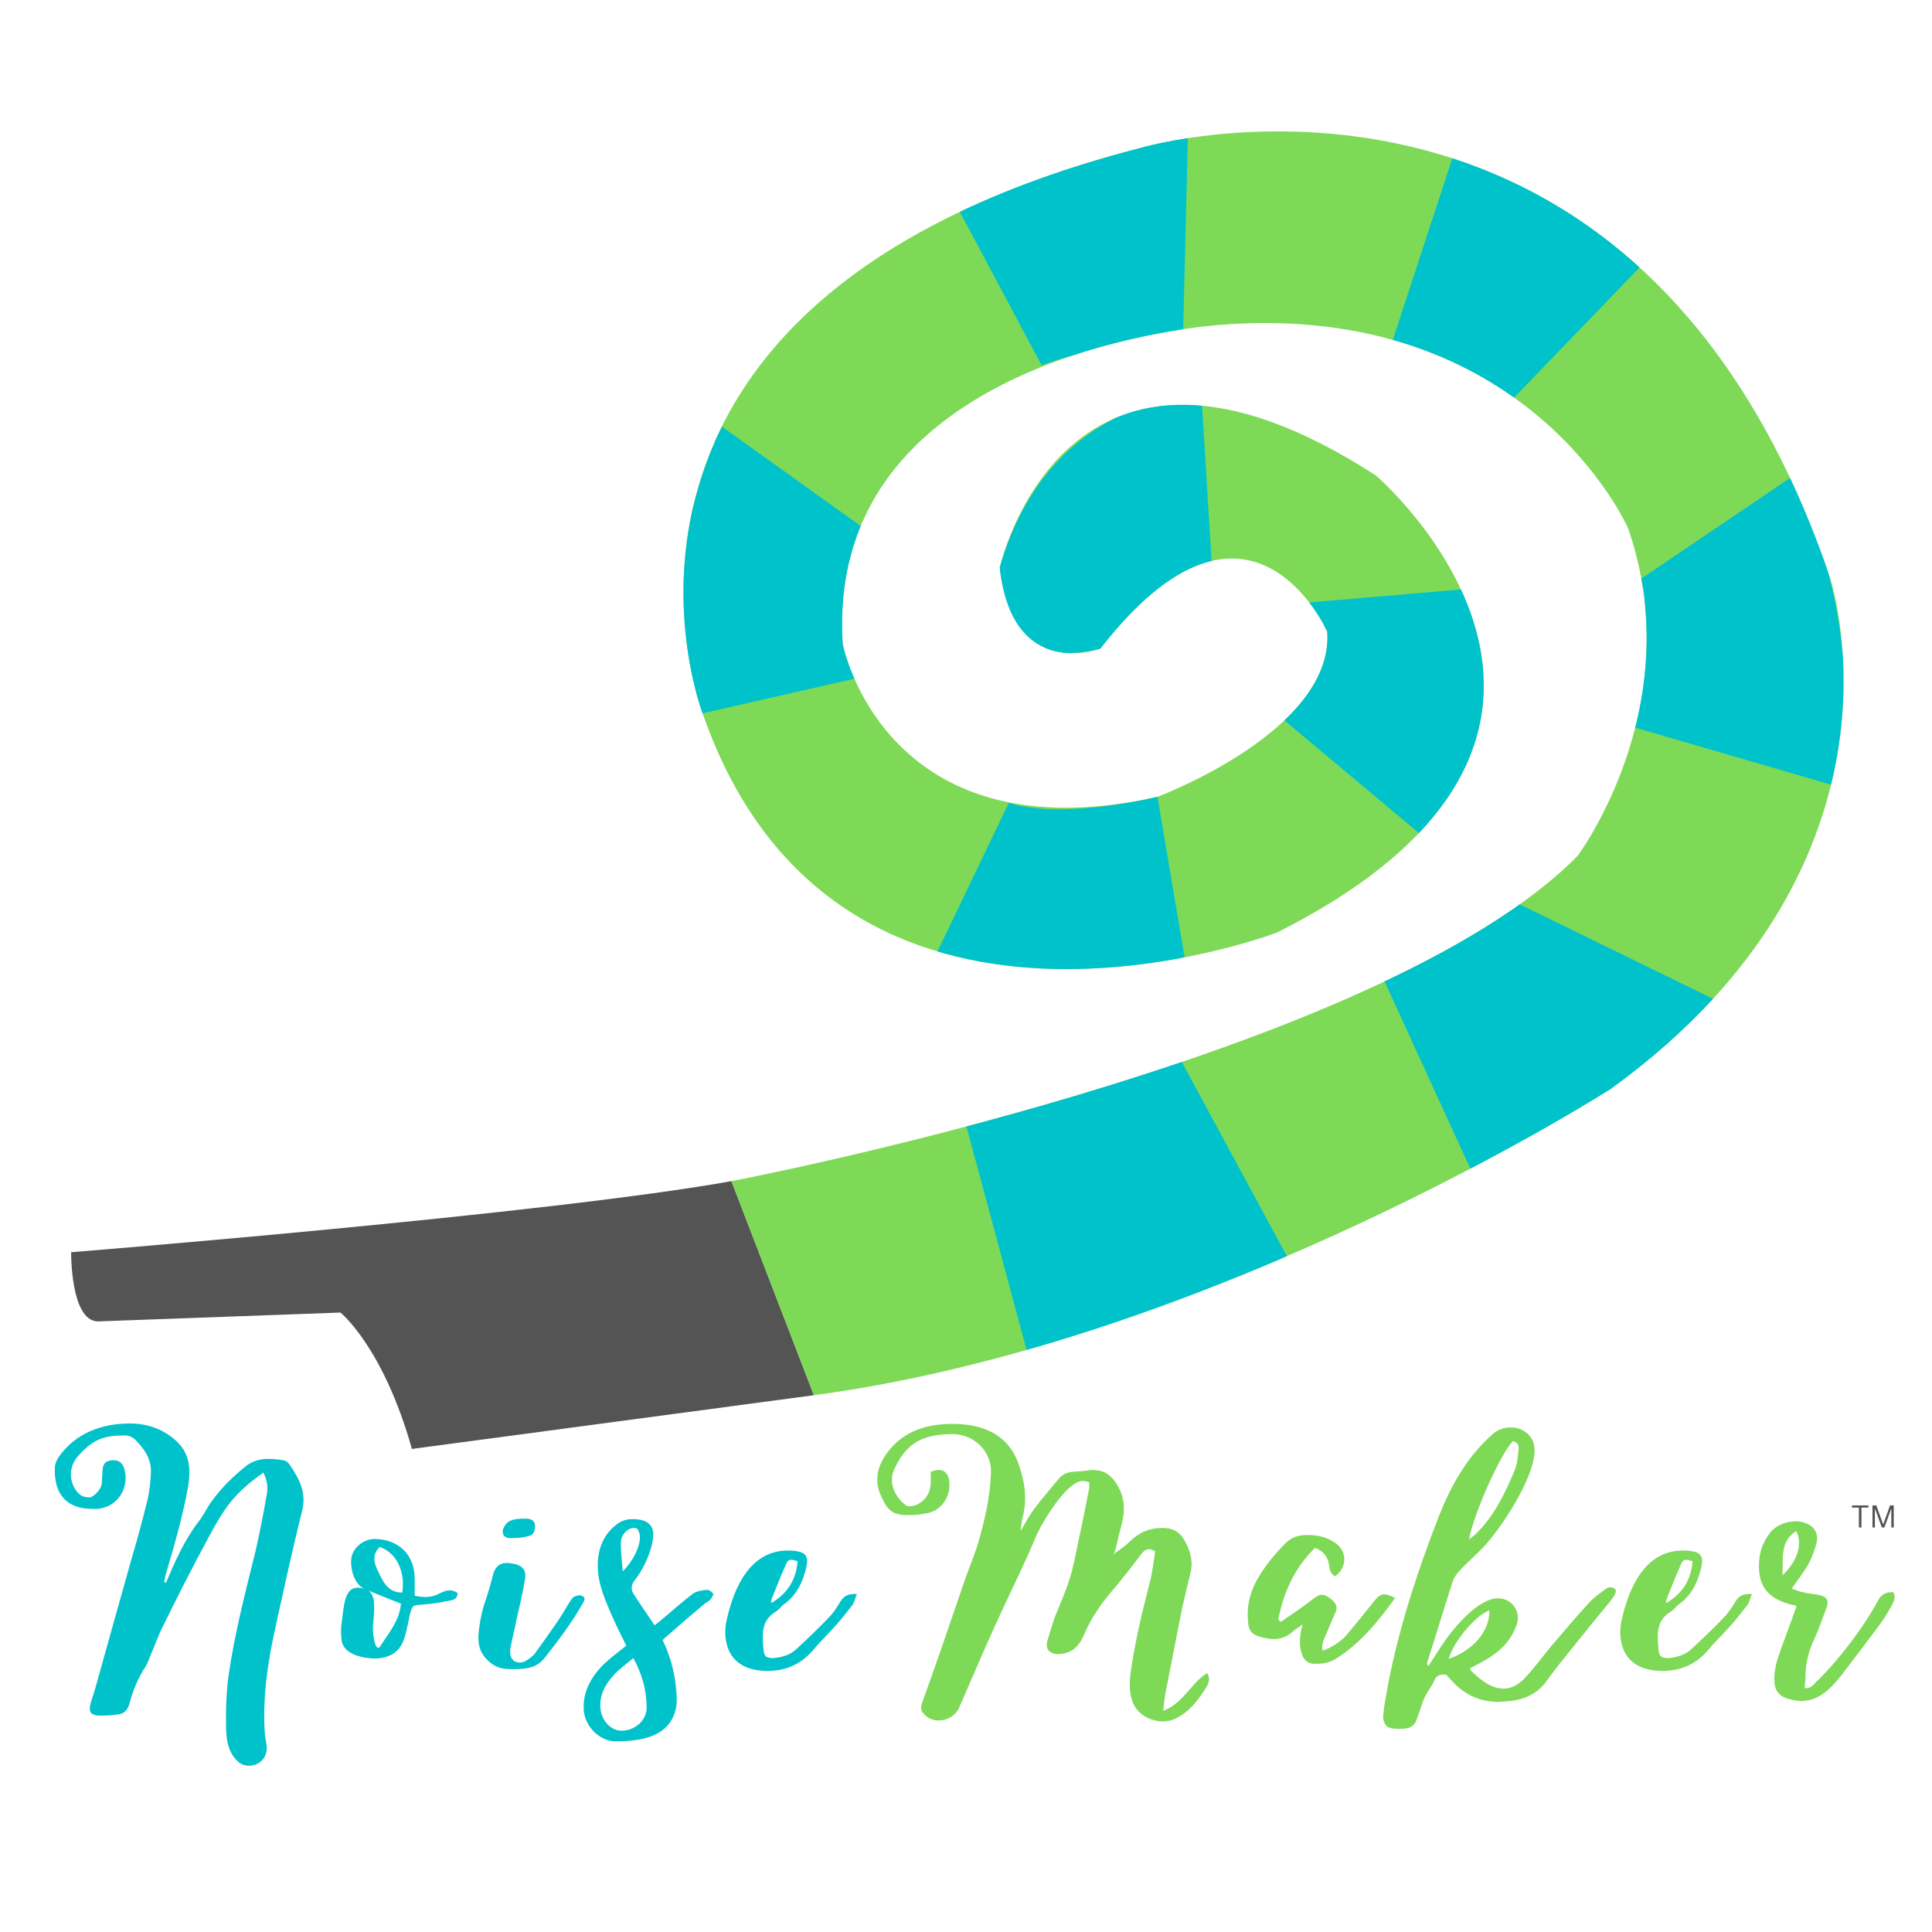 <svg xmlns="http://www.w3.org/2000/svg" xmlns:xlink="http://www.w3.org/1999/xlink" width="500" zoomAndPan="magnify" viewBox="0 0 375 375" height="500" preserveAspectRatio="xMidYMid meet" version="1.0"><defs><g/><clipPath id="bc177af174"><path d="M 13.809 229 L 158 229 L 158 281.238 L 13.809 281.238 Z M 13.809 229 " clip-rule="nonzero"/></clipPath><clipPath id="175e22fa4f"><path d="M 132.172 25.5 L 357.836 25.5 L 357.836 271 L 132.172 271 Z M 132.172 25.5 " clip-rule="nonzero"/></clipPath><clipPath id="82d9d936b7"><path d="M 180.137 154.309 L 230.598 154.309 L 230.598 191 L 180.137 191 Z M 180.137 154.309 " clip-rule="nonzero"/></clipPath><clipPath id="5f4727353c"><path d="M 141.969 229.258 C 141.969 229.258 267.504 205.469 306.223 166.117 C 306.223 166.117 328.043 136.938 315.973 102.438 C 315.973 102.438 296.605 58.508 237.117 63.031 C 237.117 63.031 159.871 67.77 163.574 125.059 C 163.574 125.059 171.656 166.473 224.66 154.66 C 224.66 154.66 258.926 141.887 257.625 122.617 C 257.625 122.617 242.586 88.57 213.578 125.895 C 213.578 125.895 196.512 132.453 194.047 110.164 C 194.047 110.164 206.688 53.148 267.086 92.312 C 267.086 92.312 325.078 142.176 247.883 180.992 C 247.883 180.992 162.559 213.789 136.371 138.449 C 136.371 138.449 105.59 58.547 221.441 28.695 C 221.441 28.695 317.105 0.473 355.113 111.855 C 355.113 111.855 373.918 167.016 312.633 211.359 C 312.633 211.359 236.008 260.395 157.977 270.812 Z M 141.969 229.258 " clip-rule="nonzero"/></clipPath><clipPath id="22b3cf9ba4"><path d="M 132.172 82.75 L 168.926 82.75 L 168.926 138.75 L 132.172 138.75 Z M 132.172 82.75 " clip-rule="nonzero"/></clipPath><clipPath id="a0cdbbad56"><path d="M 141.969 229.258 C 141.969 229.258 267.504 205.469 306.223 166.117 C 306.223 166.117 328.043 136.938 315.973 102.438 C 315.973 102.438 296.605 58.508 237.117 63.031 C 237.117 63.031 159.871 67.77 163.574 125.059 C 163.574 125.059 171.656 166.473 224.66 154.66 C 224.66 154.66 258.926 141.887 257.625 122.617 C 257.625 122.617 242.586 88.57 213.578 125.895 C 213.578 125.895 196.512 132.453 194.047 110.164 C 194.047 110.164 206.688 53.148 267.086 92.312 C 267.086 92.312 325.078 142.176 247.883 180.992 C 247.883 180.992 162.559 213.789 136.371 138.449 C 136.371 138.449 105.59 58.547 221.441 28.695 C 221.441 28.695 317.105 0.473 355.113 111.855 C 355.113 111.855 373.918 167.016 312.633 211.359 C 312.633 211.359 236.008 260.395 157.977 270.812 Z M 141.969 229.258 " clip-rule="nonzero"/></clipPath><clipPath id="e96dc45e24"><path d="M 186 26.746 L 230.598 26.746 L 230.598 70.926 L 186 70.926 Z M 186 26.746 " clip-rule="nonzero"/></clipPath><clipPath id="591f2c0c62"><path d="M 141.969 229.258 C 141.969 229.258 267.504 205.469 306.223 166.117 C 306.223 166.117 328.043 136.938 315.973 102.438 C 315.973 102.438 296.605 58.508 237.117 63.031 C 237.117 63.031 159.871 67.77 163.574 125.059 C 163.574 125.059 171.656 166.473 224.66 154.66 C 224.66 154.66 258.926 141.887 257.625 122.617 C 257.625 122.617 242.586 88.57 213.578 125.895 C 213.578 125.895 196.512 132.453 194.047 110.164 C 194.047 110.164 206.688 53.148 267.086 92.312 C 267.086 92.312 325.078 142.176 247.883 180.992 C 247.883 180.992 162.559 213.789 136.371 138.449 C 136.371 138.449 105.59 58.547 221.441 28.695 C 221.441 28.695 317.105 0.473 355.113 111.855 C 355.113 111.855 373.918 167.016 312.633 211.359 C 312.633 211.359 236.008 260.395 157.977 270.812 Z M 141.969 229.258 " clip-rule="nonzero"/></clipPath><clipPath id="22979f9a40"><path d="M 249 113.238 L 297.875 113.238 L 297.875 168 L 249 168 Z M 249 113.238 " clip-rule="nonzero"/></clipPath><clipPath id="28c47b32d1"><path d="M 141.969 229.258 C 141.969 229.258 267.504 205.469 306.223 166.117 C 306.223 166.117 328.043 136.938 315.973 102.438 C 315.973 102.438 296.605 58.508 237.117 63.031 C 237.117 63.031 159.871 67.77 163.574 125.059 C 163.574 125.059 171.656 166.473 224.66 154.66 C 224.66 154.66 258.926 141.887 257.625 122.617 C 257.625 122.617 242.586 88.57 213.578 125.895 C 213.578 125.895 196.512 132.453 194.047 110.164 C 194.047 110.164 206.688 53.148 267.086 92.312 C 267.086 92.312 325.078 142.176 247.883 180.992 C 247.883 180.992 162.559 213.789 136.371 138.449 C 136.371 138.449 105.59 58.547 221.441 28.695 C 221.441 28.695 317.105 0.473 355.113 111.855 C 355.113 111.855 373.918 167.016 312.633 211.359 C 312.633 211.359 236.008 260.395 157.977 270.812 Z M 141.969 229.258 " clip-rule="nonzero"/></clipPath><clipPath id="12de46c351"><path d="M 194 76.527 L 235.582 76.527 L 235.582 126.93 L 194 126.93 Z M 194 76.527 " clip-rule="nonzero"/></clipPath><clipPath id="b72f1f14c2"><path d="M 141.969 229.258 C 141.969 229.258 267.504 205.469 306.223 166.117 C 306.223 166.117 328.043 136.938 315.973 102.438 C 315.973 102.438 296.605 58.508 237.117 63.031 C 237.117 63.031 159.871 67.77 163.574 125.059 C 163.574 125.059 171.656 166.473 224.66 154.66 C 224.66 154.66 258.926 141.887 257.625 122.617 C 257.625 122.617 242.586 88.57 213.578 125.895 C 213.578 125.895 196.512 132.453 194.047 110.164 C 194.047 110.164 206.688 53.148 267.086 92.312 C 267.086 92.312 325.078 142.176 247.883 180.992 C 247.883 180.992 162.559 213.789 136.371 138.449 C 136.371 138.449 105.59 58.547 221.441 28.695 C 221.441 28.695 317.105 0.473 355.113 111.855 C 355.113 111.855 373.918 167.016 312.633 211.359 C 312.633 211.359 236.008 260.395 157.977 270.812 Z M 141.969 229.258 " clip-rule="nonzero"/></clipPath><clipPath id="f3bb754a3a"><path d="M 270 26 L 322.793 26 L 322.793 77.77 L 270 77.77 Z M 270 26 " clip-rule="nonzero"/></clipPath><clipPath id="631420481b"><path d="M 141.969 229.258 C 141.969 229.258 267.504 205.469 306.223 166.117 C 306.223 166.117 328.043 136.938 315.973 102.438 C 315.973 102.438 296.605 58.508 237.117 63.031 C 237.117 63.031 159.871 67.77 163.574 125.059 C 163.574 125.059 171.656 166.473 224.66 154.66 C 224.66 154.66 258.926 141.887 257.625 122.617 C 257.625 122.617 242.586 88.57 213.578 125.895 C 213.578 125.895 196.512 132.453 194.047 110.164 C 194.047 110.164 206.688 53.148 267.086 92.312 C 267.086 92.312 325.078 142.176 247.883 180.992 C 247.883 180.992 162.559 213.789 136.371 138.449 C 136.371 138.449 105.59 58.547 221.441 28.695 C 221.441 28.695 317.105 0.473 355.113 111.855 C 355.113 111.855 373.918 167.016 312.633 211.359 C 312.633 211.359 236.008 260.395 157.977 270.812 Z M 141.969 229.258 " clip-rule="nonzero"/></clipPath><clipPath id="8e6127115e"><path d="M 317.188 92.082 L 357.805 92.082 L 357.805 152.441 L 317.188 152.441 Z M 317.188 92.082 " clip-rule="nonzero"/></clipPath><clipPath id="0c1a6b4d5b"><path d="M 141.969 229.258 C 141.969 229.258 267.504 205.469 306.223 166.117 C 306.223 166.117 328.043 136.938 315.973 102.438 C 315.973 102.438 296.605 58.508 237.117 63.031 C 237.117 63.031 159.871 67.77 163.574 125.059 C 163.574 125.059 171.656 166.473 224.66 154.66 C 224.66 154.66 258.926 141.887 257.625 122.617 C 257.625 122.617 242.586 88.57 213.578 125.895 C 213.578 125.895 196.512 132.453 194.047 110.164 C 194.047 110.164 206.688 53.148 267.086 92.312 C 267.086 92.312 325.078 142.176 247.883 180.992 C 247.883 180.992 162.559 213.789 136.371 138.449 C 136.371 138.449 105.59 58.547 221.441 28.695 C 221.441 28.695 317.105 0.473 355.113 111.855 C 355.113 111.855 373.918 167.016 312.633 211.359 C 312.633 211.359 236.008 260.395 157.977 270.812 Z M 141.969 229.258 " clip-rule="nonzero"/></clipPath><clipPath id="3c8d3d198c"><path d="M 268.598 175.465 L 332.762 175.465 L 332.762 227 L 268.598 227 Z M 268.598 175.465 " clip-rule="nonzero"/></clipPath><clipPath id="020b40e71e"><path d="M 141.969 229.258 C 141.969 229.258 267.504 205.469 306.223 166.117 C 306.223 166.117 328.043 136.938 315.973 102.438 C 315.973 102.438 296.605 58.508 237.117 63.031 C 237.117 63.031 159.871 67.77 163.574 125.059 C 163.574 125.059 171.656 166.473 224.66 154.66 C 224.66 154.66 258.926 141.887 257.625 122.617 C 257.625 122.617 242.586 88.57 213.578 125.895 C 213.578 125.895 196.512 132.453 194.047 110.164 C 194.047 110.164 206.688 53.148 267.086 92.312 C 267.086 92.312 325.078 142.176 247.883 180.992 C 247.883 180.992 162.559 213.789 136.371 138.449 C 136.371 138.449 105.59 58.547 221.441 28.695 C 221.441 28.695 317.105 0.473 355.113 111.855 C 355.113 111.855 373.918 167.016 312.633 211.359 C 312.633 211.359 236.008 260.395 157.977 270.812 Z M 141.969 229.258 " clip-rule="nonzero"/></clipPath><clipPath id="9a15e8c374"><path d="M 187 206 L 250 206 L 250 262.582 L 187 262.582 Z M 187 206 " clip-rule="nonzero"/></clipPath><clipPath id="e9199f93ed"><path d="M 141.969 229.258 C 141.969 229.258 267.504 205.469 306.223 166.117 C 306.223 166.117 328.043 136.938 315.973 102.438 C 315.973 102.438 296.605 58.508 237.117 63.031 C 237.117 63.031 159.871 67.77 163.574 125.059 C 163.574 125.059 171.656 166.473 224.66 154.66 C 224.66 154.66 258.926 141.887 257.625 122.617 C 257.625 122.617 242.586 88.57 213.578 125.895 C 213.578 125.895 196.512 132.453 194.047 110.164 C 194.047 110.164 206.688 53.148 267.086 92.312 C 267.086 92.312 325.078 142.176 247.883 180.992 C 247.883 180.992 162.559 213.789 136.371 138.449 C 136.371 138.449 105.59 58.547 221.441 28.695 C 221.441 28.695 317.105 0.473 355.113 111.855 C 355.113 111.855 373.918 167.016 312.633 211.359 C 312.633 211.359 236.008 260.395 157.977 270.812 Z M 141.969 229.258 " clip-rule="nonzero"/></clipPath></defs><g clip-path="url(#bc177af174)"><path fill="#545454" d="M 13.809 243.055 C 13.809 243.055 106.672 235.609 141.969 229.258 L 157.977 270.812 L 79.953 281.238 C 74.352 261.371 66.078 254.766 66.078 254.766 L 18.984 256.484 C 13.652 256.387 13.809 243.055 13.809 243.055 " fill-opacity="1" fill-rule="nonzero"/></g><g clip-path="url(#175e22fa4f)"><path fill="#7ed957" d="M 141.969 229.258 C 141.969 229.258 267.504 205.469 306.223 166.117 C 306.223 166.117 328.043 136.938 315.973 102.438 C 315.973 102.438 296.605 58.508 237.117 63.031 C 237.117 63.031 159.871 67.77 163.574 125.059 C 163.574 125.059 171.656 166.473 224.66 154.66 C 224.66 154.66 258.926 141.887 257.625 122.617 C 257.625 122.617 242.586 88.57 213.578 125.895 C 213.578 125.895 196.512 132.453 194.047 110.164 C 194.047 110.164 206.688 53.148 267.086 92.312 C 267.086 92.312 325.078 142.176 247.883 180.992 C 247.883 180.992 162.559 213.789 136.371 138.449 C 136.371 138.449 105.59 58.547 221.441 28.695 C 221.441 28.695 317.105 0.473 355.113 111.855 C 355.113 111.855 373.918 167.016 312.633 211.359 C 312.633 211.359 236.008 260.395 157.977 270.812 L 141.969 229.258 " fill-opacity="1" fill-rule="nonzero"/></g><g clip-path="url(#82d9d936b7)"><g clip-path="url(#5f4727353c)"><path fill="#00c2cb" d="M 195.805 155.844 L 180.527 187.668 C 180.527 187.668 204.402 194.852 230.262 187.766 L 224.66 154.66 C 224.66 154.66 206.66 159.195 195.805 155.844 " fill-opacity="1" fill-rule="nonzero"/></g></g><g clip-path="url(#22b3cf9ba4)"><g clip-path="url(#a0cdbbad56)"><path fill="#00c2cb" d="M 136.371 138.449 L 168.383 131.164 C 168.383 131.164 161.148 115.664 168.645 103.234 L 140.133 82.824 C 140.133 82.824 125.387 110.469 136.371 138.449 " fill-opacity="1" fill-rule="nonzero"/></g></g><g clip-path="url(#e96dc45e24)"><g clip-path="url(#591f2c0c62)"><path fill="#00c2cb" d="M 202.172 70.891 L 186.309 41.133 C 186.309 41.133 208.477 28.027 230.559 26.816 L 229.656 63.891 C 229.656 63.891 207.98 68.527 202.172 70.891 " fill-opacity="1" fill-rule="nonzero"/></g></g><g clip-path="url(#22979f9a40)"><g clip-path="url(#28c47b32d1)"><path fill="#00c2cb" d="M 249.32 139.844 L 282.547 167.664 C 282.547 167.664 307.039 143.559 292.953 113.617 L 251.145 117.188 C 251.145 117.188 248.809 127.77 249.32 139.844 " fill-opacity="1" fill-rule="nonzero"/></g></g><g clip-path="url(#12de46c351)"><g clip-path="url(#b72f1f14c2)"><path fill="#00c2cb" d="M 235.352 111.887 L 233.184 76.652 C 233.184 76.652 203.723 76.469 194.047 110.164 C 194.047 110.164 193.555 131.148 213.578 125.895 C 213.578 125.895 222.816 119.414 235.352 111.887 " fill-opacity="1" fill-rule="nonzero"/></g></g><g clip-path="url(#f3bb754a3a)"><g clip-path="url(#631420481b)"><path fill="#00c2cb" d="M 270.336 65.98 L 283.418 26.09 C 283.418 26.09 307.754 35.969 322.559 47.43 L 293.887 77.168 C 293.887 77.168 278.965 68.66 270.336 65.98 " fill-opacity="1" fill-rule="nonzero"/></g></g><g clip-path="url(#8e6127115e)"><g clip-path="url(#0c1a6b4d5b)"><path fill="#00c2cb" d="M 318.543 112.328 L 347.828 92.523 C 347.828 92.523 364.043 122.273 355.402 152.309 L 317.375 141.23 C 317.375 141.23 321.121 122.234 318.543 112.328 " fill-opacity="1" fill-rule="nonzero"/></g></g><g clip-path="url(#3c8d3d198c)"><g clip-path="url(#020b40e71e)"><path fill="#00c2cb" d="M 294.977 175.535 L 332.496 193.867 C 332.496 193.867 310.676 219.68 285.391 226.832 L 268.734 190.488 C 268.734 190.488 289.477 179.734 294.977 175.535 " fill-opacity="1" fill-rule="nonzero"/></g></g><g clip-path="url(#9a15e8c374)"><g clip-path="url(#e9199f93ed)"><path fill="#00c2cb" d="M 229.379 206.125 L 249.957 244.152 C 249.957 244.152 218.406 257.172 199.258 262.016 L 187.59 218.648 C 187.59 218.648 224.695 207.75 229.379 206.125 " fill-opacity="1" fill-rule="nonzero"/></g></g><g fill="#00c2cb" fill-opacity="1"><g transform="translate(10.556, 336.44)"><g><path d="M 48.113 -43.305 C 48.973 -46.91 47.426 -49.574 45.539 -52.324 C 45.281 -52.668 44.766 -53.012 44.336 -53.012 C 43.391 -53.184 42.445 -53.27 41.5 -53.27 C 40.039 -53.27 38.578 -52.926 37.203 -51.895 C 34.023 -49.316 31.102 -46.398 29.125 -42.789 C 28.695 -42.102 28.352 -41.5 27.84 -40.898 C 25.176 -37.375 23.371 -33.25 21.652 -29.211 C 21.566 -29.297 21.395 -29.297 21.309 -29.383 C 21.395 -29.812 21.48 -30.242 21.566 -30.672 C 23.285 -36.516 25.004 -42.359 26.035 -48.371 C 26.465 -51.293 26.207 -54.129 24.059 -56.363 C 21.48 -58.941 18.215 -60.145 14.691 -60.145 C 9.281 -60.145 4.211 -58.34 0.945 -53.785 C 0.516 -53.184 0.086 -52.324 0.086 -51.551 C -0.086 -46.566 2.234 -43.562 7.391 -43.562 C 7.648 -43.562 7.992 -43.562 8.25 -43.562 C 12.285 -43.82 14.777 -47.77 13.488 -51.637 C 12.973 -52.754 12.371 -53.012 11.254 -53.012 C 10.051 -52.926 9.449 -52.41 9.363 -51.207 C 9.281 -50.348 9.281 -49.402 9.195 -48.543 C 9.195 -47.512 7.82 -46.055 6.961 -45.797 C 5.672 -45.797 4.984 -46.055 4.125 -47.254 C 2.75 -49.316 2.922 -51.98 4.641 -53.871 C 7.477 -57.051 9.535 -57.824 13.746 -57.824 C 14.434 -57.824 15.207 -57.48 15.637 -57.051 C 17.441 -55.246 18.902 -53.184 18.73 -50.52 C 18.645 -48.715 18.473 -46.91 18.043 -45.195 C 17.098 -41.328 16.066 -37.547 14.949 -33.766 C 12.629 -25.52 10.309 -17.27 7.992 -8.938 C 7.734 -7.906 7.305 -6.875 7.047 -5.844 C 6.617 -4.297 6.961 -3.609 8.422 -3.438 C 9.879 -3.438 11.082 -3.438 12.543 -3.695 C 13.574 -3.867 14.176 -4.555 14.52 -5.586 C 15.207 -8.25 16.238 -10.738 17.699 -12.973 C 18.129 -13.66 18.387 -14.52 18.73 -15.293 C 19.332 -16.754 19.934 -18.215 20.535 -19.676 C 23.543 -25.863 26.637 -31.961 29.898 -37.977 C 33.078 -43.906 34.883 -46.566 40.555 -50.605 C 41.414 -48.973 41.5 -47.512 41.156 -45.969 C 40.555 -42.531 39.867 -39.008 39.094 -35.57 C 37.117 -27.582 35.055 -19.676 33.852 -11.512 C 33.336 -7.82 33.25 -4.211 33.336 -0.516 C 33.422 1.719 33.938 3.953 35.656 5.5 C 36.086 5.93 36.773 6.188 37.289 6.273 C 37.461 6.273 37.633 6.273 37.805 6.273 C 39.953 6.273 41.586 4.469 41.156 2.148 C 41.07 1.289 40.812 0.43 40.812 -0.516 C 40.469 -6.531 41.242 -12.543 42.445 -18.387 C 44.25 -26.723 46.055 -35.055 48.113 -43.305 Z M 48.113 -43.305 "/></g></g></g><g fill="#00c2cb" fill-opacity="1"><g transform="translate(67.174, 336.44)"><g><path d="M 17.957 -27.066 C 17.098 -26.637 16.324 -26.465 15.465 -26.465 C 14.777 -26.465 14.09 -26.551 13.316 -26.723 C 13.316 -27.84 13.316 -28.953 13.316 -29.984 C 13.316 -34.711 10.137 -37.719 5.5 -37.719 C 3.695 -37.719 1.805 -36.43 1.203 -34.711 C 0.516 -32.906 1.375 -28.523 3.953 -27.922 C 3.266 -28.18 2.75 -28.266 2.234 -28.266 C 0.773 -28.266 0.086 -27.152 -0.344 -25.176 C -0.602 -23.715 -0.773 -22.168 -0.945 -20.707 C -1.031 -19.762 -0.945 -18.902 -0.859 -17.957 C -0.43 -15.207 3.523 -14.52 5.758 -14.52 C 8.938 -14.691 10.738 -16.066 11.512 -19.16 C 11.855 -20.449 12.113 -21.738 12.371 -23.027 C 12.887 -24.918 12.887 -24.832 14.863 -25.004 C 16.668 -25.09 18.473 -25.434 20.191 -25.777 C 20.879 -25.863 21.652 -26.207 21.652 -27.238 C 21.137 -27.582 20.621 -27.754 20.105 -27.754 C 19.332 -27.754 18.645 -27.41 17.957 -27.066 Z M 6.531 -16.754 C 6.445 -16.668 6.359 -16.582 6.273 -16.582 C 5.5 -16.582 5.07 -19.676 5.242 -21.309 C 5.414 -22.684 5.5 -23.973 5.414 -25.262 C 5.414 -27.066 4.211 -27.84 4.211 -27.84 C 4.211 -27.84 4.297 -27.754 4.641 -27.582 C 6.617 -26.809 8.594 -25.949 10.652 -25.176 C 10.395 -21.91 8.25 -19.418 6.531 -16.754 Z M 10.91 -27.324 C 7.906 -27.324 7.047 -29.727 6.016 -31.875 C 5.328 -33.336 5.156 -34.883 6.531 -36.172 C 9.793 -35.055 11.512 -31.445 10.91 -27.324 Z M 10.91 -27.324 "/></g></g></g><g fill="#00c2cb" fill-opacity="1"><g transform="translate(94.41, 336.44)"><g><path d="M 18.645 -26.637 C 18.473 -26.723 18.301 -26.809 18.129 -26.809 C 17.785 -26.809 17.441 -26.637 17.098 -26.551 C 16.84 -26.465 16.582 -26.121 16.41 -25.863 C 15.551 -24.574 14.863 -23.285 14.004 -21.996 C 12.543 -19.848 10.996 -17.699 9.449 -15.551 C 9.023 -14.949 8.25 -14.434 7.562 -14.004 C 7.219 -13.832 6.875 -13.746 6.445 -13.746 C 5.93 -13.746 5.414 -13.918 5.07 -14.348 C 4.641 -14.777 4.555 -15.723 4.641 -16.41 C 4.984 -18.301 5.5 -20.191 5.844 -22.082 C 6.445 -24.66 7.047 -27.238 7.477 -29.812 C 7.82 -31.617 7.047 -32.562 5.328 -32.906 C 4.812 -32.992 4.383 -33.078 3.953 -33.078 C 2.664 -33.078 1.805 -32.391 1.375 -31.102 C 0.945 -29.469 0.516 -27.84 0 -26.293 C -0.859 -23.887 -1.375 -21.48 -1.547 -18.988 C -1.633 -17.098 -1.203 -15.551 0.258 -14.176 C 1.719 -12.715 3.094 -12.457 5.07 -12.457 C 8.336 -12.457 9.879 -12.887 11.34 -14.691 C 14.004 -18.043 16.582 -21.48 18.73 -25.262 C 18.988 -25.691 19.332 -26.379 18.645 -26.637 Z M 4.641 -37.891 C 5.93 -37.891 7.133 -37.977 8.336 -38.32 C 9.195 -38.578 9.449 -39.352 9.449 -40.297 C 9.363 -41.242 8.852 -41.586 7.906 -41.672 C 7.562 -41.672 7.219 -41.672 7.133 -41.672 C 5.242 -41.672 4.039 -41.242 3.523 -40.211 C 2.75 -39.008 3.266 -37.891 4.641 -37.891 Z M 4.641 -37.891 "/></g></g></g><g fill="#00c2cb" fill-opacity="1"><g transform="translate(117.694, 336.44)"><g><path d="M 20.707 -27.152 C 20.449 -27.496 19.848 -27.922 19.418 -27.84 C 18.473 -27.754 17.441 -27.582 16.754 -27.066 C 15.035 -25.777 13.402 -24.316 11.77 -22.941 C 10.996 -22.254 10.223 -21.652 9.363 -20.965 C 7.992 -23.027 6.703 -24.832 5.5 -26.723 C 4.812 -27.668 4.641 -28.609 5.5 -29.727 C 7.305 -31.961 9.023 -35.742 9.109 -38.578 C 9.109 -40.984 7.133 -41.586 5.07 -41.586 C 3.953 -41.586 2.836 -41.242 1.891 -40.469 C -1.289 -37.977 -1.977 -34.367 -1.547 -30.758 C -1.203 -27.152 2.148 -20.449 3.867 -17.012 C 2.32 -15.809 0.859 -14.691 -0.516 -13.402 C -3.008 -10.91 -4.641 -7.992 -4.383 -4.383 C -4.125 -1.375 -1.375 1.461 1.633 1.547 C 5.844 1.547 11.254 1.031 13.059 -3.438 C 13.918 -5.328 13.66 -7.305 13.488 -9.195 C 13.145 -12.285 12.285 -15.293 10.91 -18.129 C 13.66 -20.535 16.324 -22.855 18.988 -25.09 C 19.418 -25.434 19.848 -25.605 20.191 -25.949 C 20.449 -26.293 20.879 -26.98 20.707 -27.152 Z M 5.328 -39.867 C 5.5 -39.867 5.672 -39.867 5.844 -39.781 C 6.188 -39.695 6.445 -38.836 6.531 -38.234 C 6.531 -36.258 5.328 -33.594 3.18 -31.445 C 3.008 -33.68 2.75 -35.398 2.836 -37.203 C 2.836 -38.406 4.039 -39.867 5.328 -39.867 Z M 3.094 -0.516 C 1.031 -0.43 -0.773 -2.234 -1.117 -4.555 C -1.461 -7.305 -0.258 -9.449 1.461 -11.34 C 2.492 -12.457 3.781 -13.402 5.242 -14.605 C 6.961 -11.426 7.82 -8.336 7.82 -4.984 C 7.82 -2.578 5.672 -0.602 3.094 -0.516 Z M 3.094 -0.516 "/></g></g></g><g fill="#00c2cb" fill-opacity="1"><g transform="translate(142.18, 336.44)"><g><path d="M 20.965 -25.605 C 20.277 -24.488 19.59 -23.371 18.645 -22.426 C 16.668 -20.363 14.52 -18.301 12.371 -16.324 C 11.168 -15.207 9.621 -14.777 7.992 -14.605 C 6.617 -14.605 6.102 -14.863 6.016 -16.324 C 5.758 -19.074 5.5 -21.91 8.422 -23.629 C 8.938 -23.973 9.363 -24.488 9.793 -24.918 C 12.457 -26.723 13.66 -29.383 14.348 -32.305 C 14.777 -34.281 14.262 -35.141 12.199 -35.398 C 11.684 -35.484 11.168 -35.484 10.738 -35.484 C 3.352 -35.484 0.258 -28.18 -1.117 -22.082 C -1.375 -21.051 -1.461 -19.934 -1.375 -18.816 C -0.945 -14.004 2.406 -12.113 6.789 -12.113 C 10.223 -12.113 13.23 -13.316 15.637 -16.152 C 16.84 -17.613 18.301 -18.988 19.59 -20.449 C 20.879 -21.824 22.082 -23.371 23.285 -24.918 C 23.629 -25.434 23.801 -26.121 24.145 -27.066 C 22.684 -27.066 21.738 -26.895 20.965 -25.605 Z M 12.629 -33.422 C 12.371 -29.898 10.738 -27.152 7.477 -25.262 C 7.562 -25.605 7.477 -25.949 7.648 -26.207 C 8.508 -28.352 9.363 -30.5 10.309 -32.648 C 10.652 -33.422 10.824 -33.68 11.34 -33.68 C 11.684 -33.68 12.027 -33.594 12.629 -33.422 Z M 12.629 -33.422 "/></g></g></g><g fill="#7ed957" fill-opacity="1"><g transform="translate(170.271, 336.44)"><g><path d="M 55.504 -4.383 C 55.676 -5.844 55.762 -7.047 56.02 -8.164 C 56.105 -8.938 56.363 -9.621 56.449 -10.395 C 57.395 -15.035 58.254 -19.762 59.199 -24.402 C 59.715 -26.723 60.316 -29.039 60.832 -31.273 C 61.348 -33.508 60.746 -35.57 59.629 -37.461 C 58.684 -39.18 57.309 -39.867 55.332 -39.867 C 52.84 -39.867 50.863 -39.008 49.059 -37.289 C 48.113 -36.258 46.91 -35.57 45.797 -34.711 C 46.141 -35.055 46.227 -35.656 46.398 -36.344 C 46.738 -37.891 47.168 -39.523 47.598 -41.156 C 48.199 -43.906 47.855 -46.48 46.141 -48.887 C 44.852 -50.605 43.648 -51.121 41.586 -51.121 C 40.469 -50.949 39.352 -50.863 38.234 -50.777 C 36.945 -50.777 35.914 -50.262 35.141 -49.316 C 33.594 -47.426 32.047 -45.625 30.586 -43.734 C 29.555 -42.359 28.781 -40.898 27.84 -39.266 C 27.922 -40.297 28.008 -41.07 28.18 -41.758 C 29.211 -45.453 28.609 -49.059 27.324 -52.582 C 25.176 -58.254 20.191 -60.059 14.605 -60.059 C 9.023 -60.059 4.211 -58.34 1.203 -53.355 C -0.344 -50.691 -0.344 -48.199 0.945 -45.625 C 2.234 -42.875 3.352 -42.359 6.188 -42.359 C 7.477 -42.359 8.766 -42.531 9.965 -42.789 C 12.629 -43.477 14.176 -45.969 14.004 -48.629 C 13.918 -50.262 13.145 -51.121 11.941 -51.121 C 11.512 -51.121 10.996 -51.035 10.395 -50.777 C 10.395 -50.09 10.395 -49.402 10.395 -48.715 C 10.309 -46.91 9.621 -45.367 7.906 -44.508 C 7.477 -44.25 6.875 -44.078 6.273 -44.078 C 6.016 -44.078 5.758 -44.164 5.586 -44.25 C 3.266 -45.969 2.062 -48.887 3.438 -51.551 C 5.93 -56.793 9.363 -58.082 14.863 -58.082 C 19.16 -57.91 22.254 -54.387 22.082 -50.605 C 21.91 -45.883 20.879 -41.414 19.59 -36.945 C 18.816 -34.367 17.699 -31.875 16.84 -29.297 C 14.176 -21.48 11.512 -13.66 8.68 -5.844 C 8.336 -4.898 8.508 -4.297 9.195 -3.609 C 9.965 -2.836 10.996 -2.492 11.941 -2.492 C 13.574 -2.492 15.207 -3.438 15.895 -4.984 C 16.926 -7.219 17.785 -9.449 18.816 -11.684 C 20.621 -15.895 22.512 -20.191 24.488 -24.402 C 26.551 -28.867 28.781 -33.336 30.672 -37.891 C 31.703 -40.469 36.688 -48.973 39.867 -48.973 C 40.297 -48.973 40.727 -48.887 41.156 -48.715 C 41.156 -48.371 41.156 -47.941 41.156 -47.684 C 40.469 -44.164 39.781 -40.641 39.008 -37.117 C 38.492 -34.625 38.062 -32.219 37.289 -29.812 C 36.516 -27.324 35.398 -24.918 34.453 -22.512 C 33.938 -21.051 33.508 -19.59 33.078 -18.129 C 32.562 -16.496 33.25 -15.551 34.883 -15.379 C 37.547 -15.379 39.008 -16.582 40.125 -19.074 C 41.328 -21.996 43.047 -24.574 45.023 -26.98 C 47.254 -29.555 49.316 -32.219 51.379 -34.969 C 51.809 -35.484 52.238 -35.742 52.754 -35.742 C 53.098 -35.742 53.527 -35.57 53.957 -35.312 C 53.613 -33.336 53.441 -31.359 52.926 -29.383 C 51.379 -23.457 50.004 -17.613 49.145 -11.512 C 48.973 -9.879 48.887 -8.25 49.402 -6.617 C 50.09 -3.953 52.754 -2.32 55.418 -2.32 C 56.277 -2.32 57.223 -2.492 57.996 -2.922 C 60.66 -4.211 62.293 -6.445 63.754 -8.766 C 64.27 -9.535 64.785 -10.566 64.012 -11.684 C 60.832 -9.707 59.457 -5.844 55.504 -4.383 Z M 55.504 -4.383 "/></g></g></g><g fill="#7ed957" fill-opacity="1"><g transform="translate(242.698, 336.44)"><g><path d="M 24.059 -25.691 C 22.34 -23.543 20.535 -21.309 18.73 -19.16 C 17.613 -17.785 15.379 -16.41 14.004 -16.066 C 13.746 -17.355 14.348 -18.387 14.777 -19.418 C 15.379 -20.879 15.98 -22.254 16.582 -23.629 C 16.926 -24.488 16.668 -25.176 15.895 -25.863 C 15.035 -26.551 14.52 -26.895 13.918 -26.895 C 13.316 -26.895 12.715 -26.551 11.77 -25.777 C 9.879 -24.316 7.906 -23.027 5.93 -21.652 C 5.758 -21.738 5.586 -21.91 5.414 -22.082 C 6.445 -27.41 8.594 -32.133 12.543 -36 C 14.09 -35.398 14.863 -34.453 15.207 -33.078 C 15.379 -32.133 15.379 -30.93 16.496 -30.5 C 18.816 -32.305 18.816 -35.312 16.496 -36.945 C 14.777 -38.148 13.059 -38.492 10.996 -38.492 C 9.281 -38.492 7.906 -38.062 6.703 -36.773 C 4.641 -34.711 2.75 -32.391 1.289 -29.812 C -0.172 -27.152 -0.773 -24.402 -0.43 -21.395 C -0.344 -20.105 0.258 -19.332 1.375 -18.902 C 2.492 -18.559 3.523 -18.301 4.555 -18.301 C 5.93 -18.301 7.133 -18.73 8.336 -19.848 C 8.766 -20.277 9.363 -20.535 10.137 -21.137 C 9.535 -18.902 9.363 -17.098 10.051 -15.293 C 10.395 -14.176 11.168 -13.574 12.285 -13.488 C 13.918 -13.488 15.207 -13.574 16.668 -14.52 C 21.223 -17.355 25.004 -21.91 28.094 -26.293 C 27.152 -26.723 26.551 -26.98 25.949 -26.98 C 25.262 -26.98 24.746 -26.551 24.059 -25.691 Z M 24.059 -25.691 "/></g></g></g><g fill="#7ed957" fill-opacity="1"><g transform="translate(273.8, 336.44)"><g><path d="M 39.438 -28.18 C 39.266 -28.266 39.094 -28.352 38.836 -28.352 C 38.492 -28.352 38.148 -28.266 37.977 -28.094 C 36.773 -27.238 35.57 -26.379 34.625 -25.348 C 32.047 -22.512 29.555 -19.59 27.152 -16.754 C 25.52 -14.777 23.973 -12.629 22.254 -10.824 C 21.137 -9.621 19.762 -8.68 18.043 -8.68 C 15.465 -8.68 13.23 -10.652 11.512 -12.371 C 11.598 -12.543 11.598 -12.629 11.684 -12.715 C 15.465 -14.605 18.816 -16.496 20.449 -20.707 C 21.652 -23.457 19.762 -26.207 16.926 -26.207 C 16.84 -26.207 16.754 -26.207 16.668 -26.207 C 12.629 -25.863 7.82 -19.848 5.844 -16.754 C 5.07 -15.551 4.211 -14.262 3.438 -13.059 C 3.18 -13.402 3.18 -13.66 3.266 -13.918 C 4.984 -19.16 6.531 -24.488 8.25 -29.727 C 8.594 -30.5 9.195 -31.273 9.793 -31.875 C 10.996 -33.164 12.371 -34.367 13.66 -35.656 C 17.27 -39.266 23.887 -49.23 24.059 -54.73 C 24.145 -57.051 22.77 -58.77 20.449 -59.285 C 20.105 -59.371 19.676 -59.371 19.332 -59.371 C 17.957 -59.371 16.668 -58.855 15.551 -57.738 C 10.824 -53.441 7.82 -48.027 5.5 -42.188 C 1.203 -31.188 -2.836 -18.816 -4.812 -7.047 C -5.07 -5.758 -5.242 -4.469 -5.328 -3.094 C -5.328 -2.578 -5.07 -1.891 -4.727 -1.461 C -4.297 -1.031 -3.352 -0.859 -2.32 -0.859 C -0.344 -0.859 0.688 -1.117 1.289 -3.008 C 1.805 -4.297 2.148 -5.672 2.664 -6.875 C 3.18 -7.992 4.039 -9.023 4.555 -10.137 C 4.984 -11.34 5.758 -11.426 6.875 -11.426 C 7.133 -11.082 7.562 -10.652 7.906 -10.309 C 10.395 -7.477 13.488 -6.102 17.012 -6.102 C 17.441 -6.102 17.871 -6.188 18.301 -6.188 C 21.566 -6.359 24.402 -7.391 26.379 -10.137 C 27.496 -11.684 28.609 -13.145 29.812 -14.605 C 32.82 -18.387 35.914 -22.168 38.922 -25.863 C 39.18 -26.207 39.352 -26.465 39.523 -26.723 C 39.781 -27.238 40.125 -27.84 39.438 -28.18 Z M 19.848 -56.707 C 20.793 -56.535 21.051 -55.848 20.965 -55.074 C 20.793 -53.699 20.707 -52.238 20.191 -51.035 C 18.301 -46.48 16.152 -42.102 12.543 -38.578 C 12.199 -38.32 11.855 -38.062 11.34 -37.633 C 12.285 -42.789 17.441 -54.215 19.848 -56.707 Z M 7.391 -14.434 C 8.25 -17.699 12.457 -22.77 15.293 -23.887 C 15.379 -19.848 12.199 -16.152 7.391 -14.434 Z M 7.391 -14.434 "/></g></g></g><g fill="#7ed957" fill-opacity="1"><g transform="translate(315.898, 336.44)"><g><path d="M 20.965 -25.605 C 20.277 -24.488 19.59 -23.371 18.645 -22.426 C 16.668 -20.363 14.52 -18.301 12.371 -16.324 C 11.168 -15.207 9.621 -14.777 7.992 -14.605 C 6.617 -14.605 6.102 -14.863 6.016 -16.324 C 5.758 -19.074 5.5 -21.91 8.422 -23.629 C 8.938 -23.973 9.363 -24.488 9.793 -24.918 C 12.457 -26.723 13.66 -29.383 14.348 -32.305 C 14.777 -34.281 14.262 -35.141 12.199 -35.398 C 11.684 -35.484 11.168 -35.484 10.738 -35.484 C 3.352 -35.484 0.258 -28.18 -1.117 -22.082 C -1.375 -21.051 -1.461 -19.934 -1.375 -18.816 C -0.945 -14.004 2.406 -12.113 6.789 -12.113 C 10.223 -12.113 13.23 -13.316 15.637 -16.152 C 16.84 -17.613 18.301 -18.988 19.59 -20.449 C 20.879 -21.824 22.082 -23.371 23.285 -24.918 C 23.629 -25.434 23.801 -26.121 24.145 -27.066 C 22.684 -27.066 21.738 -26.895 20.965 -25.605 Z M 12.629 -33.422 C 12.371 -29.898 10.738 -27.152 7.477 -25.262 C 7.562 -25.605 7.477 -25.949 7.648 -26.207 C 8.508 -28.352 9.363 -30.5 10.309 -32.648 C 10.652 -33.422 10.824 -33.68 11.34 -33.68 C 11.684 -33.68 12.027 -33.594 12.629 -33.422 Z M 12.629 -33.422 "/></g></g></g><g fill="#7ed957" fill-opacity="1"><g transform="translate(343.993, 336.44)"><g><path d="M 23.457 -27.41 C 22.082 -27.41 21.223 -27.066 20.535 -25.777 C 17.785 -20.621 12.629 -13.832 8.25 -9.707 C 7.82 -9.195 7.305 -8.766 6.445 -8.766 C 6.445 -8.766 6.359 -8.766 6.273 -8.766 C 6.359 -9.535 6.445 -10.223 6.445 -10.91 C 6.445 -13.574 7.047 -15.98 8.164 -18.301 C 9.109 -20.363 9.793 -22.426 10.566 -24.488 C 10.996 -25.777 10.652 -26.465 9.281 -26.809 C 8.336 -27.066 7.219 -27.066 6.273 -27.324 C 5.5 -27.41 4.727 -27.754 3.781 -28.094 C 5.07 -29.984 6.188 -31.359 7.047 -32.906 C 7.734 -34.195 8.25 -35.57 8.594 -36.945 C 8.938 -38.32 8.508 -39.695 7.219 -40.469 C 6.445 -40.898 5.586 -41.156 4.555 -41.156 C 2.664 -41.156 0.602 -40.297 -0.43 -38.922 C -1.977 -36.945 -2.664 -34.711 -2.578 -32.133 C -2.492 -27.324 0.602 -25.605 4.727 -24.746 C 3.695 -21.738 2.578 -18.816 1.547 -15.98 C 0.859 -14.004 0.258 -12.027 0.43 -9.879 C 0.516 -8.336 1.289 -7.391 2.578 -6.875 C 3.609 -6.531 4.641 -6.273 5.672 -6.273 C 9.535 -6.273 12.113 -9.535 14.262 -12.371 C 16.496 -15.293 18.73 -18.215 20.879 -21.137 C 21.824 -22.426 22.598 -23.715 23.285 -25.004 C 23.629 -25.691 24.059 -26.551 23.457 -27.41 Z M 1.977 -30.672 C 2.148 -34.023 1.461 -37.203 4.641 -39.266 C 5.93 -36.859 4.984 -33.508 1.977 -30.672 Z M 1.977 -30.672 "/></g></g></g><g fill="#545454" fill-opacity="1"><g transform="translate(357.84, 296.481)"><g/></g></g><g fill="#545454" fill-opacity="1"><g transform="translate(359.309, 296.481)"><g><path d="M 3.344 -4.281 L 3.344 -3.859 L 2 -3.859 L 2 0 L 1.5 0 L 1.5 -3.859 L 0.156 -3.859 L 0.156 -4.281 Z M 3.344 -4.281 "/></g></g><g transform="translate(362.807, 296.481)"><g><path d="M 1.109 0 L 0.641 0 L 0.641 -4.281 L 1.391 -4.281 L 2.688 -0.656 L 2.75 -0.656 L 4.047 -4.281 L 4.766 -4.281 L 4.766 0 L 4.297 0 L 4.297 -3.5 L 4.219 -3.5 L 2.953 0 L 2.453 0 L 1.188 -3.5 L 1.109 -3.5 Z M 1.109 0 "/></g></g></g></svg>